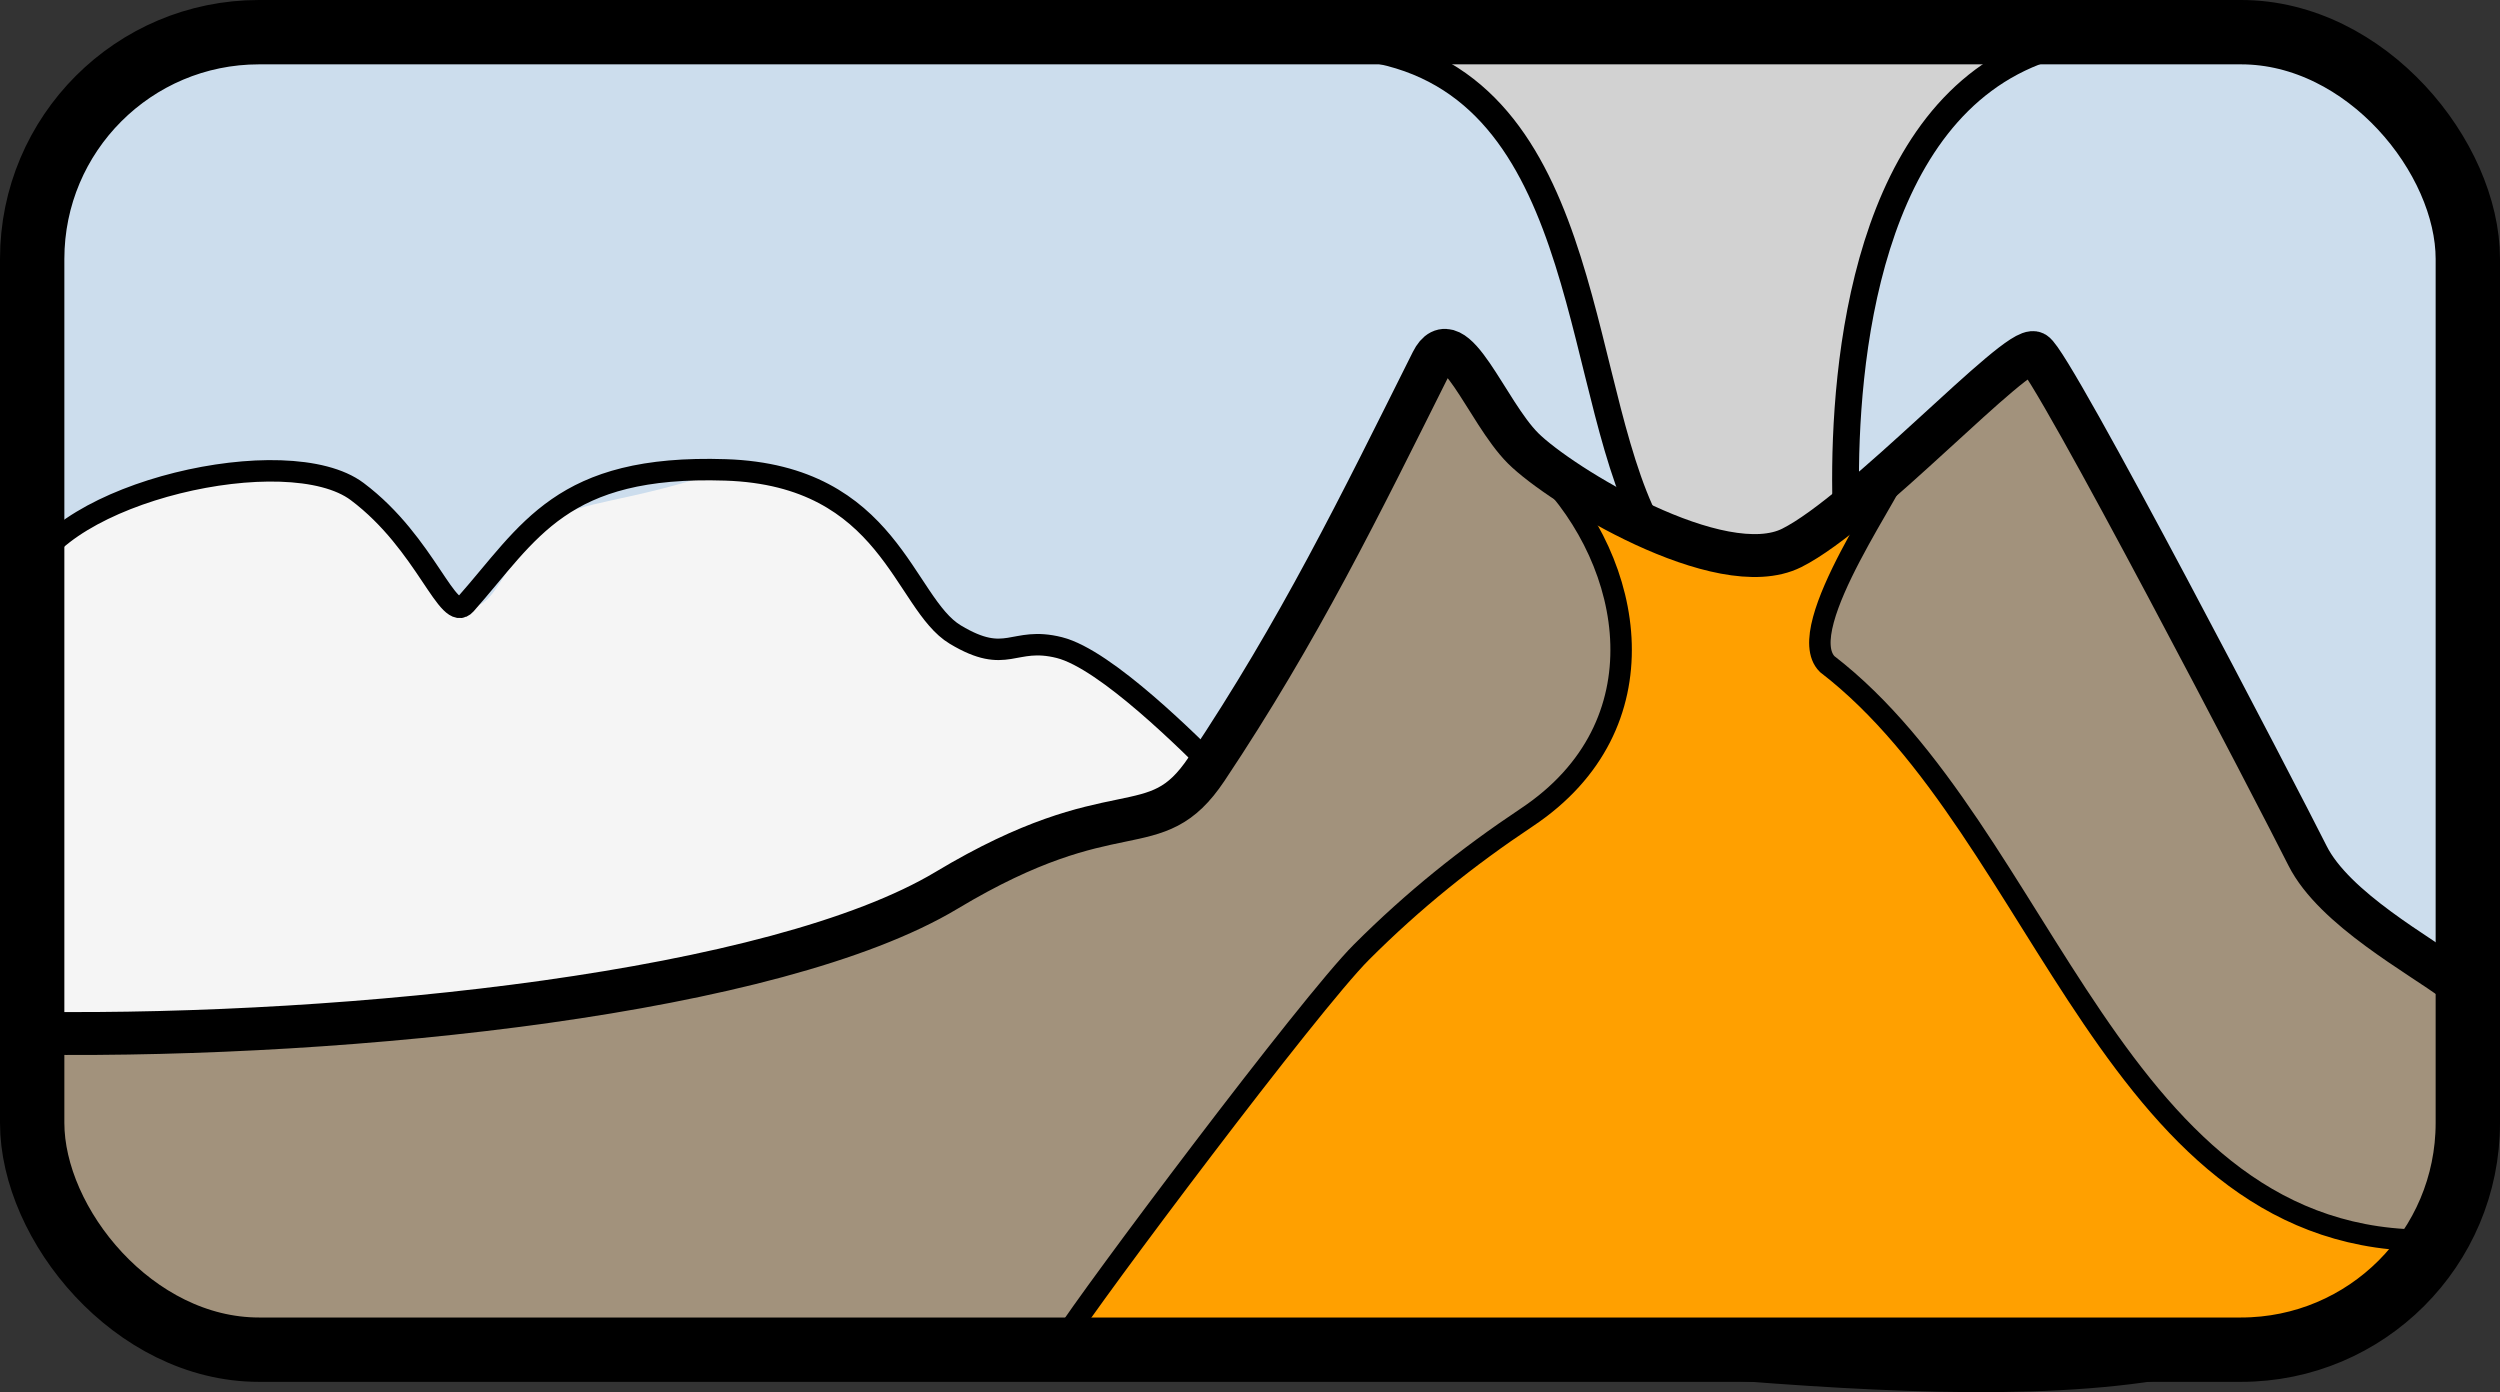 <?xml version="1.0" encoding="UTF-8" standalone="no"?>
<!-- Created with Inkscape (http://www.inkscape.org/) -->

<svg
   xmlns:dc="http://purl.org/dc/elements/1.1/"
   xmlns:cc="http://creativecommons.org/ns#"
   xmlns:rdf="http://www.w3.org/1999/02/22-rdf-syntax-ns#"
   xmlns:svg="http://www.w3.org/2000/svg"
   xmlns="http://www.w3.org/2000/svg"
   xmlns:sodipodi="http://sodipodi.sourceforge.net/DTD/sodipodi-0.dtd"
   xmlns:inkscape="http://www.inkscape.org/namespaces/inkscape"
   width="582.706"
   height="324.491"
   id="svg2"
   version="1.1"
   inkscape:version="0.47 r22583"
   sodipodi:docname="Novo documento 1.2010_06_10_04_29_45.0.svg">
  <rect width="100%" height="100%" fill="#333333" stroke="none"/>
  <defs
     id="defs4">
    <inkscape:perspective
       sodipodi:type="inkscape:persp3d"
       inkscape:vp_x="0 : 526.18109 : 1"
       inkscape:vp_y="0 : 1000 : 0"
       inkscape:vp_z="744.09448 : 526.18109 : 1"
       inkscape:persp3d-origin="372.04724 : 350.78739 : 1"
       id="perspective10" />
    <inkscape:perspective
       id="perspective3606"
       inkscape:persp3d-origin="0.5 : 0.33333333 : 1"
       inkscape:vp_z="1 : 0.5 : 1"
       inkscape:vp_y="0 : 1000 : 0"
       inkscape:vp_x="0 : 0.5 : 1"
       sodipodi:type="inkscape:persp3d" />
    <inkscape:perspective
       id="perspective3628"
       inkscape:persp3d-origin="0.5 : 0.33333333 : 1"
       inkscape:vp_z="1 : 0.5 : 1"
       inkscape:vp_y="0 : 1000 : 0"
       inkscape:vp_x="0 : 0.5 : 1"
       sodipodi:type="inkscape:persp3d" />
    <inkscape:perspective
       id="perspective3650"
       inkscape:persp3d-origin="0.5 : 0.33333333 : 1"
       inkscape:vp_z="1 : 0.5 : 1"
       inkscape:vp_y="0 : 1000 : 0"
       inkscape:vp_x="0 : 0.5 : 1"
       sodipodi:type="inkscape:persp3d" />
    <inkscape:perspective
       id="perspective3936"
       inkscape:persp3d-origin="0.5 : 0.33333333 : 1"
       inkscape:vp_z="1 : 0.5 : 1"
       inkscape:vp_y="0 : 1000 : 0"
       inkscape:vp_x="0 : 0.5 : 1"
       sodipodi:type="inkscape:persp3d" />
  </defs>
  <sodipodi:namedview
     id="base"
     pagecolor="#ffffff"
     bordercolor="#666666"
     borderopacity="1.0"
     inkscape:pageopacity="0.0"
     inkscape:pageshadow="2"
     inkscape:zoom="0.7"
     inkscape:cx="580.26936"
     inkscape:cy="218.80351"
     inkscape:document-units="px"
     inkscape:current-layer="layer1"
     showgrid="false"
     inkscape:window-width="1600"
     inkscape:window-height="838"
     inkscape:window-x="-8"
     inkscape:window-y="-8"
     inkscape:window-maximized="1" />
  <g
     inkscape:label="Camada 1"
     inkscape:groupmode="layer"
     id="layer1"
     transform="translate(-95.536,-376.141)">
    <g
       id="g3968">
      <rect
         ry="52.857"
         y="383.641"
         x="103.036"
         height="307.086"
         width="567.706"
         id="rect2816-7"
         style="fill:#ccdded;fill-opacity:1;stroke:none" />
      <path
         sodipodi:nodetypes="cccccc"
         d="m 477.857,495.219 c 18.83,35.054 48.287,25.801 47.866,-4.294 -0.422,-30.095 4.72,-89.175 45.99,-103.394 2.937,-2.855 21.934,-7.468 6.251,-4.043 l -170.821,3.161 c 57.634,2.739 54.561,72.447 70.714,108.571 z"
         style="fill:#d2d2d2;fill-opacity:1;stroke:#000000;stroke-width:6.25;stroke-linecap:butt;stroke-linejoin:miter;stroke-miterlimit:4;stroke-opacity:1;stroke-dasharray:none"
         id="path3666" />
      <path
         sodipodi:nodetypes="czsszzzzc"
         id="path3592-4"
         d="m 104.046,616.986 c 73.705,0.898 172.285,-9.427 212.132,-33.335 39.847,-23.908 48.37,-9.925 60.609,-28.284 21.706,-32.559 35.49,-60.878 52.528,-94.954 5.042,-10.085 12.667,11.656 21.213,20.203 8.547,8.547 45.986,31.555 62.629,23.234 16.643,-8.322 52.581,-47.451 56.569,-45.457 3.988,1.994 57.432,104.762 63.64,117.178 6.208,12.416 26.287,23.251 34.345,29.294 l 1.218,47.14 -12.857,21.786 L 627.5,689.862 150.357,691.291 122.143,677.005 102.5,644.862 l 1.546,-27.876 z"
         style="fill:#a2927c;fill-opacity:1;stroke:none" />
      <path
         sodipodi:nodetypes="ccccssssscccc"
         id="path3924"
         d="m 531.071,490.219 7.5,-6.429 c 0,4.154 -25.59,38.695 -17.143,47.143 51.138,39.36 66.778,136.029 141.429,134.286 -8.499,16.998 -24.356,18.595 -45.714,25.714 -53.17,17.723 -160.765,-2.857 -218.571,-2.857 -6.702,0 -58.262,5.221 -55,0 6.042,-9.672 57.156,-77.87 69.286,-90 12.149,-12.149 24.712,-22.189 38.571,-31.429 32.173,-21.449 25.042,-59.271 3.929,-80.714 l 35.357,18.929 17.857,0.714 22.5,-15.357 z"
         style="fill:#ffa000;fill-opacity:1;stroke:#000000;stroke-width:5;stroke-linecap:butt;stroke-linejoin:miter;stroke-miterlimit:4;stroke-opacity:1;stroke-dasharray:none" />
      <path
         sodipodi:nodetypes="czzzzzzcccscccc"
         id="path3596-1"
         d="m 101.899,511.678 c 6.826,-20.089 60.692,-33.115 76.898,-20.961 16.206,12.154 18.36,22.817 25.254,26.264 6.893,3.447 10.243,-13.823 19.193,-19.193 8.95,-5.37 17.405,-4.118 41.416,-12.122 24.011,-8.004 41.404,31.105 53.538,38.386 12.134,7.28 13.337,0.304 24.244,3.03 10.906,2.727 30.69,22.609 37.376,29.294 l -33.335,16.668 -24.749,8.081 c 0,0 -21.718,13.132 -24.244,13.132 -2.525,0 -73.741,14.647 -73.741,14.647 l -55.053,6.061 -65.155,0 -1.641,-103.288 z"
         style="fill:#f5f5f5;fill-opacity:1;stroke:none" />
      <rect
         ry="52.857"
         y="383.641"
         x="103.036"
         height="307.086"
         width="567.706"
         id="rect2816"
         style="fill:none;stroke:#000000;stroke-width:15;stroke-miterlimit:4;stroke-opacity:1;stroke-dasharray:none;stroke-dashoffset:0" />
      <path
         sodipodi:nodetypes="czsszzzzc"
         id="path3592"
         d="m 104.046,616.986 c 73.705,0.898 172.285,-9.427 212.132,-33.335 39.847,-23.908 48.37,-9.925 60.609,-28.284 21.706,-32.559 35.49,-60.878 52.528,-94.954 5.042,-10.085 12.667,11.656 21.213,20.203 8.547,8.547 45.986,31.555 62.629,23.234 16.643,-8.322 52.581,-47.451 56.569,-45.457 3.988,1.994 57.432,104.762 63.64,117.178 6.208,12.416 26.287,23.251 34.345,29.294"
         style="fill:none;stroke:#000000;stroke-width:10;stroke-linecap:butt;stroke-linejoin:miter;stroke-miterlimit:4;stroke-opacity:1;stroke-dasharray:none" />
      <path
         sodipodi:nodetypes="czszzzc"
         id="path3596"
         d="m 102.025,510.92 c 6.826,-20.089 60.566,-32.357 76.772,-20.203 16.206,12.154 21.114,30.939 25.254,26.264 14.921,-16.853 22.234,-32.574 60.609,-31.315 38.358,1.259 41.404,31.105 53.538,38.386 12.134,7.28 13.337,0.304 24.244,3.03 10.906,2.727 30.69,22.609 37.376,29.294"
         style="fill:none;stroke:#000000;stroke-width:5;stroke-linecap:butt;stroke-linejoin:miter;stroke-miterlimit:4;stroke-opacity:1;stroke-dasharray:none" />
    </g>
  </g>
</svg>
